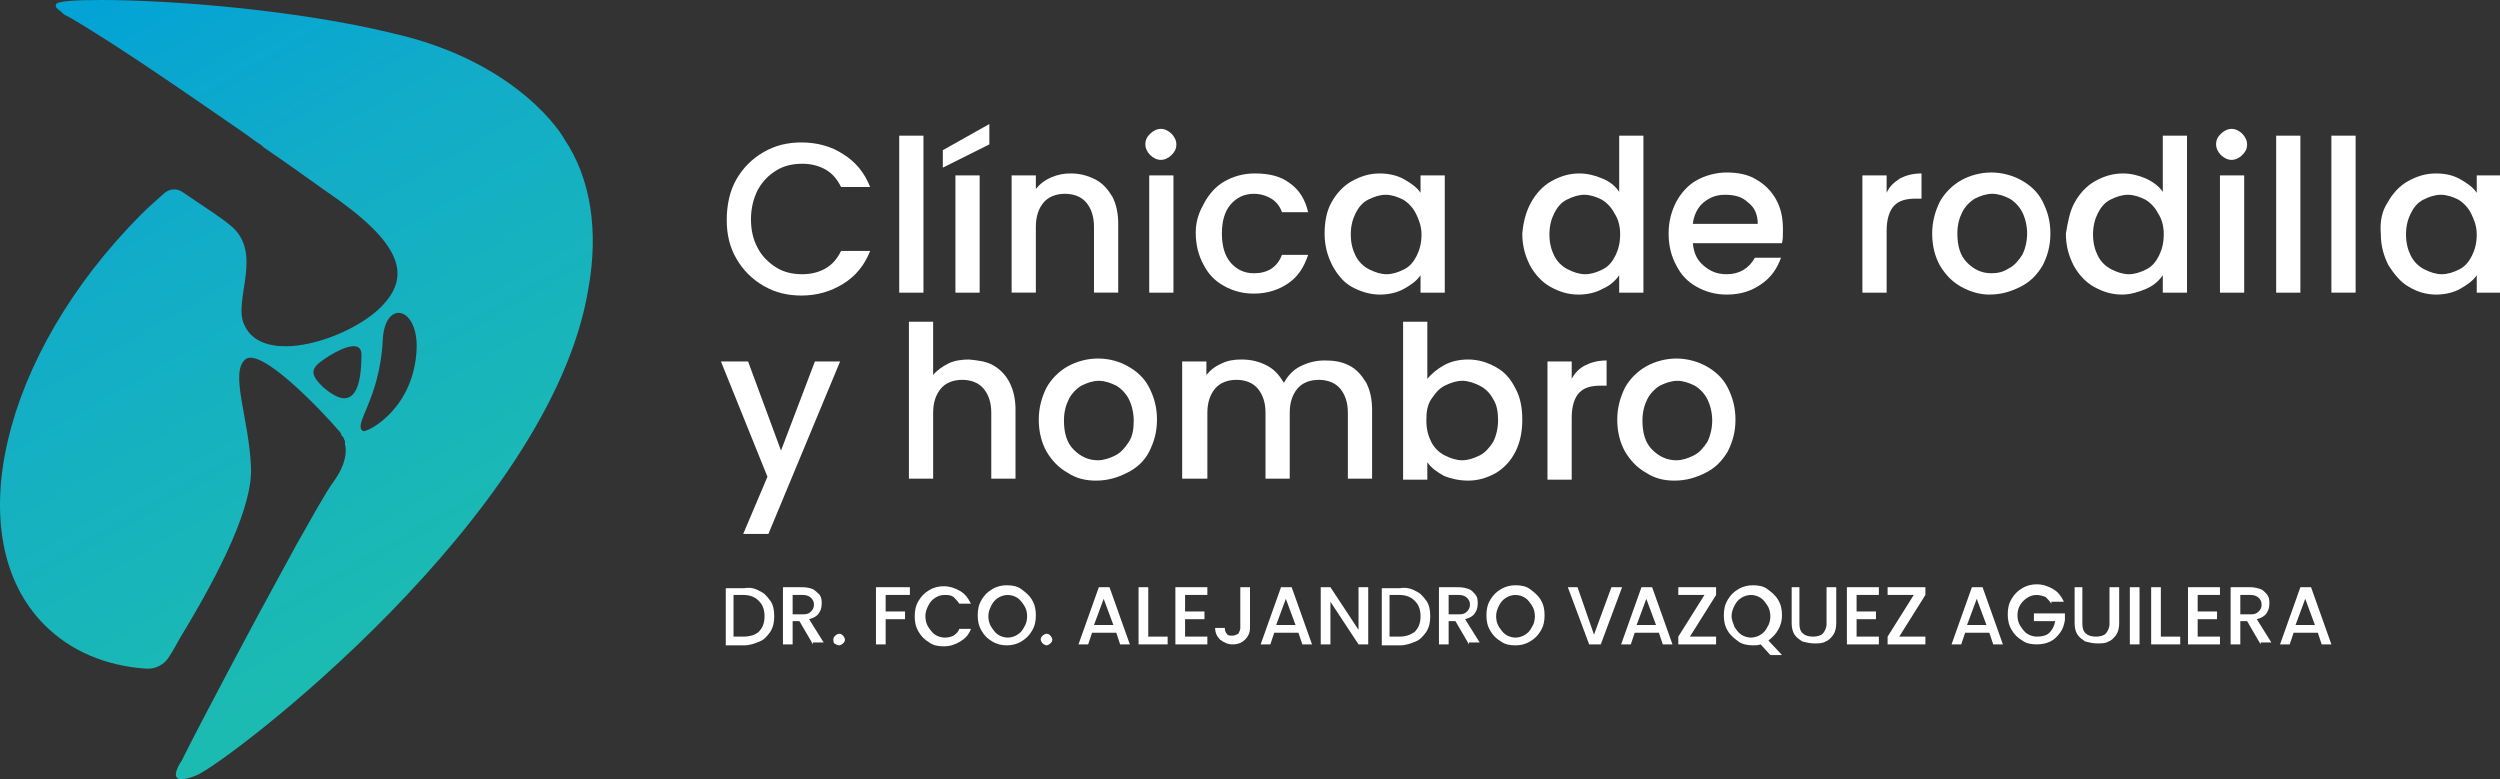 <?xml version="1.0" encoding="utf-8"?>
<!-- Generator: Adobe Illustrator 25.4.1, SVG Export Plug-In . SVG Version: 6.00 Build 0)  -->
<svg version="1.1" id="Layer_1" xmlns="http://www.w3.org/2000/svg" xmlns:xlink="http://www.w3.org/1999/xlink" x="0px" y="0px"
	 viewBox="0 0 258 80.4" style="enable-background:new 0 0 258 80.4;" xml:space="preserve">
<rect x="0" y="0" width="258" height="80.4" fill="#333333" stroke="none"/>
<style type="text/css">
	
		.st0{clip-path:url(#SVGID_00000031197499079777324560000003827247048490117760_);fill:url(#SVGID_00000178170180534537513750000012588479589306164666_);}
	.st1{fill:#FFFFFF;}
</style>
<g>
	<defs>
		<path id="SVGID_1_" d="M33.4,40c-1.5-1.4-1.3-2,0-2.9c1.3-0.9,3.9-2.3,3.9-0.5c0,3.5-0.8,4.5-1.8,4.5C34.9,41.1,34.1,40.6,33.4,40
			 M37.5,44.5c-1.2-0.6,1.7-3.2,2-9.4c0.2-4.2,3.6-3.5,3.5,0.8C42.8,42,38.2,44.5,37.5,44.5C37.5,44.5,37.5,44.5,37.5,44.5 M5.8,0.4
			C5.7,0.6,5.7,0.8,6.3,1.2l0,0c0.1,0.1,0.1,0.1,0.2,0.2C6.6,1.5,6.8,1.6,7,1.7c0.1,0,0.1,0.1,0.2,0.1c5.5,3.2,14.3,9.4,18.1,12
			c0,0,0,0,0,0c0.4,0.3,0.7,0.5,1.1,0.8c0.1,0.1,0.2,0.1,0.3,0.2c0.1,0.1,0.2,0.1,0.3,0.2c0.1,0.1,0.2,0.2,0.2,0.2
			c2.5,1.7,4.7,3.3,6.4,4.5c7.8,5.3,9,8.7,5.7,12c-3.3,3.3-12.2,6.2-14.1,1.8C24,31,27.3,26,23.7,23.2c-0.7-0.6-2.5-1.8-4.9-3.4
			c-0.6-0.4-1.3-0.3-1.8,0.1c-0.8,0.7-1.7,1.5-2.5,2.3C0.1,36.7-4.3,55.6,4.6,64.5c2.7,2.7,6.3,4.2,10.4,4.5c1,0.1,2-0.4,2.5-1.3
			c0.4-0.6,0.7-1.2,1.1-1.9c4.2-6.9,7.5-13.6,7.3-17.6c-0.2-5-2.2-9.7-0.6-11.1c1.6-1.4,8.1,5.5,9.8,7.5l0,0l0,0c0,0,0,0.1,0.1,0.1
			c0,0,0,0,0,0.1c0,0.1,0.1,0.2,0.2,0.3c0.1,0.1,0.1,0.3,0.2,0.4c0,0.1,0,0.1,0,0.2c0,0,0,0.1,0,0.1c0.2,0.8,0.1,2.1-1.1,3.8
			c-0.9,1.2-2.3,3.8-3.9,6.6c0,0,0,0,0,0c-0.6,1.1-1.2,2.2-1.8,3.3c-2.8,5.1-8,14.9-9.9,18.7c-0.1,0.3-0.3,0.5-0.4,0.7
			c0,0.1-0.1,0.1-0.1,0.2c-0.2,0.4-1,2.1,1.9,0.9c3.3-1.4,36.5-26.7,40.4-50.1c1.1-6,0.3-11.5-2.5-15.6c0-0.1-4.5-7.8-17.4-10.8
			C30.7,1,17.5,0,10.5,0C7.8,0,6.1,0.1,5.8,0.4"/>
	</defs>
	<clipPath id="SVGID_00000067228110621194639500000016632234606863464617_">
		<use xlink:href="#SVGID_1_"  style="overflow:visible;"/>
	</clipPath>
	
		<linearGradient id="SVGID_00000035521488599548078640000013527411079856199851_" gradientUnits="userSpaceOnUse" x1="-892.497" y1="3944.862" x2="-891.497" y2="3944.862" gradientTransform="matrix(-38.113 -66.014 -66.014 38.113 226444.703 -209202.734)">
		<stop  offset="0" style="stop-color:#1CBBB1"/>
		<stop  offset="0.621" style="stop-color:#12ACC9"/>
		<stop  offset="1" style="stop-color:#00A2D7"/>
	</linearGradient>
	
		<polygon style="clip-path:url(#SVGID_00000067228110621194639500000016632234606863464617_);fill:url(#SVGID_00000035521488599548078640000013527411079856199851_);" points="
		12.3,109.9 -39.5,20.3 45.4,-28.7 97.2,60.9 	"/>
</g>
<g>
	<path class="st1" d="M76,18.5c0.7-1.2,1.6-2.1,2.8-2.8c1.2-0.7,2.5-1,3.9-1c1.6,0,3.1,0.4,4.3,1.2c1.3,0.8,2.2,1.9,2.8,3.4h-3
		c-0.4-0.8-0.9-1.4-1.6-1.8c-0.7-0.4-1.5-0.6-2.4-0.6c-1,0-1.9,0.2-2.7,0.7c-0.8,0.5-1.4,1.1-1.9,2c-0.4,0.8-0.7,1.8-0.7,3
		c0,1.1,0.2,2.1,0.7,3c0.4,0.8,1.1,1.5,1.9,2c0.8,0.5,1.7,0.7,2.7,0.7c0.9,0,1.7-0.2,2.4-0.6s1.2-1,1.6-1.8h3
		c-0.6,1.5-1.5,2.6-2.8,3.4c-1.3,0.8-2.7,1.2-4.3,1.2c-1.4,0-2.7-0.3-3.9-1c-1.2-0.7-2.1-1.6-2.8-2.8c-0.7-1.2-1-2.5-1-4
		S75.3,19.7,76,18.5z"/>
	<path class="st1" d="M95.3,14v16.2h-2.5V14H95.3z"/>
	<path class="st1" d="M102.1,14.9l-4.8,2.4v-1.8l4.8-2.7V14.9z M101.1,18.1v12.1h-2.5V18.1H101.1z"/>
	<path class="st1" d="M113,18.5c0.8,0.4,1.3,1,1.8,1.8c0.4,0.8,0.6,1.7,0.6,2.8v7.1h-2.5v-6.8c0-1.1-0.3-1.9-0.8-2.5
		c-0.5-0.6-1.3-0.9-2.2-0.9c-0.9,0-1.7,0.3-2.2,0.9c-0.5,0.6-0.8,1.4-0.8,2.5v6.8h-2.5V18.1h2.5v1.4c0.4-0.5,0.9-0.9,1.6-1.2
		s1.3-0.4,2-0.4C111.4,17.9,112.2,18.1,113,18.5z"/>
	<path class="st1" d="M118.7,16c-0.3-0.3-0.5-0.7-0.5-1.1c0-0.5,0.2-0.8,0.5-1.1c0.3-0.3,0.7-0.5,1.1-0.5c0.4,0,0.8,0.2,1.1,0.5
		c0.3,0.3,0.5,0.7,0.5,1.1c0,0.5-0.2,0.8-0.5,1.1c-0.3,0.3-0.7,0.5-1.1,0.5C119.4,16.5,119,16.3,118.7,16z M121.1,18.1v12.1h-2.5
		V18.1H121.1z"/>
	<path class="st1" d="M124.3,20.9c0.5-0.9,1.2-1.7,2.1-2.2c0.9-0.5,1.9-0.8,3.1-0.8c1.5,0,2.7,0.3,3.6,1c1,0.7,1.6,1.7,1.9,3h-2.7
		c-0.2-0.6-0.6-1.1-1.1-1.4c-0.5-0.3-1.1-0.5-1.8-0.5c-1,0-1.8,0.4-2.4,1.1c-0.6,0.7-0.9,1.7-0.9,3s0.3,2.3,0.9,3
		c0.6,0.7,1.4,1.1,2.4,1.1c1.4,0,2.4-0.6,2.9-1.9h2.7c-0.4,1.2-1,2.2-2,2.9c-1,0.7-2.2,1.1-3.6,1.1c-1.2,0-2.2-0.3-3.1-0.8
		c-0.9-0.5-1.6-1.2-2.1-2.2c-0.5-0.9-0.8-2-0.8-3.3S123.8,21.8,124.3,20.9z"/>
	<path class="st1" d="M137.4,20.9c0.5-0.9,1.2-1.7,2.1-2.2c0.9-0.5,1.8-0.8,2.9-0.8c0.9,0,1.8,0.2,2.5,0.6c0.7,0.4,1.3,0.8,1.7,1.4
		v-1.8h2.5v12.1h-2.5v-1.8c-0.4,0.6-1,1-1.7,1.4s-1.6,0.6-2.5,0.6c-1,0-2-0.3-2.9-0.8c-0.9-0.5-1.5-1.3-2-2.2c-0.5-1-0.8-2-0.8-3.3
		C136.7,22.9,136.9,21.8,137.4,20.9z M146.1,22c-0.3-0.6-0.8-1.1-1.3-1.4c-0.6-0.3-1.2-0.5-1.8-0.5c-0.6,0-1.2,0.2-1.8,0.5
		c-0.6,0.3-1,0.8-1.3,1.4c-0.3,0.6-0.5,1.3-0.5,2.2s0.2,1.6,0.5,2.2c0.3,0.6,0.8,1.1,1.4,1.4c0.6,0.3,1.2,0.5,1.8,0.5
		c0.6,0,1.2-0.2,1.8-0.5c0.6-0.3,1-0.8,1.3-1.4c0.3-0.6,0.5-1.3,0.5-2.2S146.4,22.6,146.1,22z"/>
	<path class="st1" d="M158,20.9c0.5-0.9,1.2-1.7,2.1-2.2c0.9-0.5,1.8-0.8,2.9-0.8c0.8,0,1.6,0.2,2.3,0.5c0.8,0.3,1.4,0.8,1.8,1.4V14
		h2.5v16.2h-2.5v-1.8c-0.4,0.6-1,1.1-1.7,1.4c-0.7,0.4-1.6,0.6-2.5,0.6c-1.1,0-2-0.3-2.9-0.8c-0.9-0.5-1.6-1.3-2.1-2.2
		c-0.5-1-0.8-2-0.8-3.3C157.2,22.9,157.5,21.8,158,20.9z M166.6,22c-0.3-0.6-0.8-1.1-1.3-1.4c-0.6-0.3-1.2-0.5-1.8-0.5
		s-1.2,0.2-1.8,0.5c-0.6,0.3-1,0.8-1.3,1.4c-0.3,0.6-0.5,1.3-0.5,2.2s0.2,1.6,0.5,2.2c0.3,0.6,0.8,1.1,1.4,1.4
		c0.6,0.3,1.2,0.5,1.8,0.5c0.6,0,1.2-0.2,1.8-0.5c0.6-0.3,1-0.8,1.3-1.4c0.3-0.6,0.5-1.3,0.5-2.2S167,22.6,166.6,22z"/>
	<path class="st1" d="M183.9,25.1h-9.2c0.1,1,0.4,1.7,1.1,2.3s1.4,0.9,2.4,0.9c1.3,0,2.3-0.6,2.9-1.7h2.7c-0.4,1.1-1,2-2,2.7
		c-1,0.7-2.1,1.1-3.6,1.1c-1.2,0-2.2-0.3-3.1-0.8c-0.9-0.5-1.6-1.2-2.1-2.2c-0.5-0.9-0.8-2-0.8-3.3s0.3-2.3,0.8-3.3
		c0.5-0.9,1.2-1.7,2.1-2.2c0.9-0.5,2-0.8,3.1-0.8c1.1,0,2.2,0.2,3,0.7c0.9,0.5,1.6,1.2,2.1,2.1c0.5,0.9,0.7,1.9,0.7,3.1
		C184,24.3,184,24.7,183.9,25.1z M181.4,23.1c0-0.9-0.3-1.7-1-2.2c-0.6-0.6-1.4-0.8-2.4-0.8c-0.9,0-1.6,0.3-2.2,0.8
		c-0.6,0.5-1,1.3-1.1,2.2H181.4z"/>
	<path class="st1" d="M196.1,18.4c0.6-0.3,1.3-0.5,2.2-0.5v2.6h-0.6c-1,0-1.7,0.2-2.2,0.7c-0.5,0.5-0.8,1.4-0.8,2.6v6.4h-2.5V18.1
		h2.5v1.8C195,19.2,195.5,18.8,196.1,18.4z"/>
	<path class="st1" d="M202.4,29.6c-0.9-0.5-1.6-1.2-2.2-2.2c-0.5-0.9-0.8-2-0.8-3.3c0-1.2,0.3-2.3,0.8-3.3c0.5-0.9,1.3-1.7,2.2-2.2
		c0.9-0.5,2-0.8,3.1-0.8s2.2,0.3,3.1,0.8c0.9,0.5,1.7,1.2,2.2,2.2c0.5,1,0.8,2,0.8,3.3s-0.3,2.3-0.8,3.3c-0.6,1-1.3,1.7-2.3,2.2
		c-1,0.5-2,0.8-3.2,0.8C204.3,30.4,203.3,30.1,202.4,29.6z M207.3,27.7c0.6-0.3,1-0.8,1.4-1.4c0.3-0.6,0.5-1.4,0.5-2.2
		s-0.2-1.6-0.5-2.2s-0.8-1.1-1.3-1.4c-0.6-0.3-1.2-0.5-1.8-0.5c-0.6,0-1.2,0.2-1.8,0.5c-0.5,0.3-1,0.8-1.3,1.4
		c-0.3,0.6-0.5,1.3-0.5,2.2c0,1.3,0.3,2.3,1,3c0.7,0.7,1.5,1.1,2.5,1.1C206.1,28.2,206.7,28.1,207.3,27.7z"/>
	<path class="st1" d="M214.1,20.9c0.5-0.9,1.2-1.7,2.1-2.2c0.9-0.5,1.8-0.8,2.9-0.8c0.8,0,1.6,0.2,2.3,0.5s1.4,0.8,1.8,1.4V14h2.5
		v16.2h-2.5v-1.8c-0.4,0.6-1,1.1-1.7,1.4s-1.6,0.6-2.5,0.6c-1.1,0-2-0.3-2.9-0.8c-0.9-0.5-1.6-1.3-2.1-2.2c-0.5-1-0.8-2-0.8-3.3
		C213.4,22.9,213.6,21.8,214.1,20.9z M222.7,22c-0.3-0.6-0.8-1.1-1.3-1.4c-0.6-0.3-1.2-0.5-1.8-0.5c-0.6,0-1.2,0.2-1.8,0.5
		c-0.6,0.3-1,0.8-1.3,1.4s-0.5,1.3-0.5,2.2s0.2,1.6,0.5,2.2s0.8,1.1,1.4,1.4c0.6,0.3,1.2,0.5,1.8,0.5c0.6,0,1.2-0.2,1.8-0.5
		c0.6-0.3,1-0.8,1.3-1.4c0.3-0.6,0.5-1.3,0.5-2.2S223.1,22.6,222.7,22z"/>
	<path class="st1" d="M229.2,16c-0.3-0.3-0.5-0.7-0.5-1.1c0-0.5,0.2-0.8,0.5-1.1c0.3-0.3,0.7-0.5,1.1-0.5c0.4,0,0.8,0.2,1.1,0.5
		c0.3,0.3,0.5,0.7,0.5,1.1c0,0.5-0.2,0.8-0.5,1.1c-0.3,0.3-0.7,0.5-1.1,0.5C229.9,16.5,229.5,16.3,229.2,16z M231.6,18.1v12.1h-2.5
		V18.1H231.6z"/>
	<path class="st1" d="M237.4,14v16.2h-2.5V14H237.4z"/>
	<path class="st1" d="M243.1,14v16.2h-2.5V14H243.1z"/>
	<path class="st1" d="M246.4,20.9c0.5-0.9,1.2-1.7,2.1-2.2c0.9-0.5,1.8-0.8,2.9-0.8c1,0,1.8,0.2,2.5,0.6c0.7,0.4,1.3,0.8,1.7,1.4
		v-1.8h2.5v12.1h-2.5v-1.8c-0.4,0.6-1,1-1.7,1.4c-0.7,0.4-1.6,0.6-2.5,0.6c-1,0-2-0.3-2.8-0.8c-0.9-0.5-1.5-1.3-2.1-2.2
		c-0.5-1-0.8-2-0.8-3.3C245.6,22.9,245.8,21.8,246.4,20.9z M255,22c-0.3-0.6-0.8-1.1-1.3-1.4c-0.6-0.3-1.2-0.5-1.8-0.5
		c-0.6,0-1.2,0.2-1.8,0.5c-0.6,0.3-1,0.8-1.3,1.4s-0.5,1.3-0.5,2.2s0.2,1.6,0.5,2.2s0.8,1.1,1.4,1.4c0.6,0.3,1.2,0.5,1.8,0.5
		c0.6,0,1.2-0.2,1.8-0.5c0.6-0.3,1-0.8,1.3-1.4c0.3-0.6,0.5-1.3,0.5-2.2S255.3,22.6,255,22z"/>
</g>
<g>
	<path class="st1" d="M86.7,37.3l-7.4,17.8h-2.6l2.5-5.9l-4.8-11.9h2.8l3.4,9.2l3.5-9.2H86.7z"/>
	<path class="st1" d="M102.5,37.7c0.7,0.4,1.3,1,1.7,1.8c0.4,0.8,0.6,1.7,0.6,2.8v7.1h-2.5v-6.8c0-1.1-0.3-1.9-0.8-2.5
		c-0.5-0.6-1.3-0.9-2.2-0.9c-0.9,0-1.7,0.3-2.2,0.9c-0.5,0.6-0.8,1.4-0.8,2.5v6.8h-2.5V33.2h2.5v5.5c0.4-0.5,1-0.9,1.6-1.2
		s1.4-0.4,2.1-0.4C101,37.2,101.8,37.3,102.5,37.7z"/>
	<path class="st1" d="M110.2,48.8c-0.9-0.5-1.6-1.2-2.2-2.2c-0.5-0.9-0.8-2-0.8-3.3c0-1.2,0.3-2.3,0.8-3.3c0.5-0.9,1.3-1.7,2.2-2.2
		c0.9-0.5,2-0.8,3.1-0.8c1.2,0,2.2,0.3,3.1,0.8c0.9,0.5,1.7,1.2,2.2,2.2c0.5,1,0.8,2,0.8,3.3s-0.3,2.3-0.8,3.3s-1.3,1.7-2.3,2.2
		c-1,0.5-2,0.8-3.2,0.8C112.1,49.6,111.1,49.4,110.2,48.8z M115.1,47c0.6-0.3,1-0.8,1.4-1.4c0.4-0.6,0.5-1.4,0.5-2.2
		s-0.2-1.6-0.5-2.2c-0.3-0.6-0.8-1.1-1.3-1.4c-0.6-0.3-1.2-0.5-1.8-0.5c-0.6,0-1.2,0.2-1.8,0.5c-0.5,0.3-1,0.8-1.3,1.4
		c-0.3,0.6-0.5,1.3-0.5,2.2c0,1.3,0.3,2.3,1,3s1.5,1.1,2.5,1.1C113.9,47.5,114.5,47.3,115.1,47z"/>
	<path class="st1" d="M139.2,37.7c0.8,0.4,1.3,1,1.8,1.8c0.4,0.8,0.6,1.7,0.6,2.8v7.1h-2.5v-6.8c0-1.1-0.3-1.9-0.8-2.5
		c-0.5-0.6-1.3-0.9-2.2-0.9s-1.7,0.3-2.2,0.9c-0.5,0.6-0.8,1.4-0.8,2.5v6.8h-2.5v-6.8c0-1.1-0.3-1.9-0.8-2.5
		c-0.5-0.6-1.3-0.9-2.2-0.9s-1.7,0.3-2.2,0.9c-0.5,0.6-0.8,1.4-0.8,2.5v6.8H122V37.3h2.5v1.4c0.4-0.5,0.9-0.9,1.6-1.2
		c0.6-0.3,1.3-0.4,2-0.4c1,0,1.8,0.2,2.6,0.6s1.3,1,1.8,1.8c0.4-0.7,0.9-1.3,1.7-1.7c0.8-0.4,1.6-0.6,2.5-0.6
		C137.6,37.2,138.4,37.3,139.2,37.7z"/>
	<path class="st1" d="M149,37.7c0.7-0.4,1.6-0.6,2.5-0.6c1.1,0,2,0.3,2.9,0.8c0.9,0.5,1.5,1.2,2,2.2c0.5,0.9,0.7,2,0.7,3.2
		c0,1.2-0.2,2.3-0.7,3.3c-0.5,1-1.2,1.7-2,2.2c-0.9,0.5-1.8,0.8-2.9,0.8c-0.9,0-1.8-0.2-2.5-0.5c-0.7-0.4-1.3-0.8-1.7-1.4v1.8h-2.5
		V33.2h2.5v5.9C147.7,38.6,148.3,38.1,149,37.7z M154.1,41.2c-0.3-0.6-0.8-1.1-1.4-1.4c-0.6-0.3-1.2-0.5-1.8-0.5
		c-0.6,0-1.2,0.2-1.8,0.5c-0.6,0.3-1,0.8-1.4,1.4s-0.5,1.3-0.5,2.2s0.2,1.6,0.5,2.2s0.8,1.1,1.4,1.4c0.6,0.3,1.2,0.5,1.8,0.5
		c0.6,0,1.2-0.2,1.8-0.5c0.6-0.3,1-0.8,1.4-1.4c0.3-0.6,0.5-1.4,0.5-2.2S154.5,41.8,154.1,41.2z"/>
	<path class="st1" d="M163.6,37.7c0.6-0.3,1.3-0.5,2.2-0.5v2.6h-0.6c-1,0-1.7,0.2-2.2,0.7c-0.5,0.5-0.8,1.4-0.8,2.6v6.4h-2.5V37.3
		h2.5v1.8C162.5,38.5,163,38,163.6,37.7z"/>
	<path class="st1" d="M169.9,48.8c-0.9-0.5-1.6-1.2-2.2-2.2c-0.5-0.9-0.8-2-0.8-3.3c0-1.2,0.3-2.3,0.8-3.3c0.5-0.9,1.3-1.7,2.2-2.2
		c0.9-0.5,2-0.8,3.1-0.8s2.2,0.3,3.1,0.8c0.9,0.5,1.7,1.2,2.2,2.2c0.5,1,0.8,2,0.8,3.3s-0.3,2.3-0.8,3.3c-0.6,1-1.3,1.7-2.3,2.2
		s-2,0.8-3.2,0.8C171.8,49.6,170.8,49.4,169.9,48.8z M174.8,47c0.6-0.3,1-0.8,1.4-1.4c0.3-0.6,0.5-1.4,0.5-2.2s-0.2-1.6-0.5-2.2
		c-0.3-0.6-0.8-1.1-1.3-1.4c-0.6-0.3-1.2-0.5-1.8-0.5c-0.6,0-1.2,0.2-1.8,0.5c-0.5,0.3-1,0.8-1.3,1.4c-0.3,0.6-0.5,1.3-0.5,2.2
		c0,1.3,0.3,2.3,1,3c0.7,0.7,1.5,1.1,2.5,1.1C173.6,47.5,174.2,47.3,174.8,47z"/>
</g>
<g>
	<path class="st1" d="M78.4,61c0.5,0.2,0.8,0.6,1.1,1c0.3,0.4,0.4,1,0.4,1.6c0,0.6-0.1,1.1-0.4,1.6c-0.3,0.4-0.6,0.8-1.1,1
		c-0.5,0.2-1,0.4-1.6,0.4h-1.9v-5.9h1.9C77.4,60.6,77.9,60.7,78.4,61z M78.3,65.2c0.4-0.4,0.6-0.9,0.6-1.6c0-0.7-0.2-1.2-0.6-1.6
		s-0.9-0.6-1.6-0.6h-1v4.3h1C77.4,65.7,78,65.5,78.3,65.2z"/>
	<path class="st1" d="M83.9,66.5l-1.4-2.4h-0.7v2.4h-1v-5.9h2c0.5,0,0.8,0.1,1.1,0.2c0.3,0.2,0.5,0.4,0.7,0.6
		c0.2,0.3,0.2,0.6,0.2,0.9c0,0.4-0.1,0.7-0.3,1c-0.2,0.3-0.6,0.5-1,0.6l1.5,2.4H83.9z M81.8,63.4h1.1c0.4,0,0.6-0.1,0.8-0.3
		c0.2-0.2,0.3-0.4,0.3-0.7c0-0.3-0.1-0.5-0.3-0.7c-0.2-0.2-0.5-0.3-0.8-0.3h-1.1V63.4z"/>
	<path class="st1" d="M86.1,66.4C86,66.3,86,66.1,86,66c0-0.2,0.1-0.3,0.2-0.4c0.1-0.1,0.3-0.2,0.4-0.2c0.2,0,0.3,0.1,0.4,0.2
		c0.1,0.1,0.2,0.3,0.2,0.4c0,0.2-0.1,0.3-0.2,0.4s-0.3,0.2-0.4,0.2C86.4,66.6,86.3,66.5,86.1,66.4z"/>
	<path class="st1" d="M93.9,60.6v0.8h-2.5v1.7h2v0.8h-2v2.6h-1v-5.9H93.9z"/>
	<path class="st1" d="M94.8,62c0.3-0.5,0.6-0.8,1.1-1.1c0.5-0.3,1-0.4,1.5-0.4c0.6,0,1.2,0.2,1.7,0.5c0.5,0.3,0.8,0.7,1.1,1.3H99
		c-0.2-0.3-0.4-0.5-0.6-0.7c-0.3-0.2-0.6-0.2-0.9-0.2c-0.4,0-0.7,0.1-1,0.3c-0.3,0.2-0.5,0.4-0.7,0.8s-0.3,0.7-0.3,1.1
		s0.1,0.8,0.3,1.1c0.2,0.3,0.4,0.6,0.7,0.8c0.3,0.2,0.7,0.3,1,0.3c0.4,0,0.7-0.1,0.9-0.2c0.3-0.2,0.5-0.4,0.6-0.7h1.2
		c-0.2,0.6-0.6,1-1.1,1.3c-0.5,0.3-1,0.5-1.7,0.5c-0.6,0-1.1-0.1-1.5-0.4c-0.5-0.3-0.8-0.6-1.1-1.1c-0.3-0.5-0.4-1-0.4-1.6
		C94.4,63,94.5,62.5,94.8,62z"/>
	<path class="st1" d="M102.4,66.2c-0.5-0.3-0.8-0.6-1.1-1.1s-0.4-1-0.4-1.6c0-0.6,0.1-1.1,0.4-1.6s0.6-0.8,1.1-1.1
		c0.5-0.3,1-0.4,1.5-0.4c0.6,0,1.1,0.1,1.5,0.4s0.8,0.6,1.1,1.1c0.3,0.5,0.4,1,0.4,1.6c0,0.6-0.1,1.1-0.4,1.6
		c-0.3,0.5-0.6,0.8-1.1,1.1s-1,0.4-1.5,0.4C103.4,66.6,102.9,66.5,102.4,66.2z M105,65.5c0.3-0.2,0.5-0.4,0.7-0.8
		c0.2-0.3,0.3-0.7,0.3-1.1s-0.1-0.8-0.3-1.1c-0.2-0.3-0.4-0.6-0.7-0.8c-0.3-0.2-0.7-0.3-1-0.3s-0.7,0.1-1,0.3
		c-0.3,0.2-0.5,0.4-0.7,0.8s-0.3,0.7-0.3,1.1s0.1,0.8,0.3,1.1s0.4,0.6,0.7,0.8c0.3,0.2,0.7,0.3,1,0.3S104.7,65.7,105,65.5z"/>
	<path class="st1" d="M107.6,66.4c-0.1-0.1-0.2-0.3-0.2-0.4c0-0.2,0.1-0.3,0.2-0.4c0.1-0.1,0.3-0.2,0.4-0.2c0.2,0,0.3,0.1,0.4,0.2
		c0.1,0.1,0.2,0.3,0.2,0.4c0,0.2-0.1,0.3-0.2,0.4s-0.3,0.2-0.4,0.2C107.9,66.6,107.7,66.5,107.6,66.4z"/>
	<path class="st1" d="M115.2,65.3h-2.5l-0.4,1.2h-1l2.1-5.9h1.1l2.1,5.9h-1L115.2,65.3z M114.9,64.5l-1-2.7l-1,2.7H114.9z"/>
	<path class="st1" d="M118.5,65.7h2v0.8h-3v-5.9h1V65.7z"/>
	<path class="st1" d="M122.3,61.4v1.7h2v0.8h-2v1.8h2.3v0.8h-3.3v-5.9h3.3v0.8H122.3z"/>
	<path class="st1" d="M129,60.6v4.2c0,0.5-0.2,0.9-0.5,1.2c-0.3,0.3-0.7,0.5-1.3,0.5c-0.5,0-0.9-0.2-1.3-0.5
		c-0.3-0.3-0.5-0.7-0.5-1.2h1c0,0.3,0.1,0.5,0.2,0.6c0.1,0.2,0.3,0.2,0.6,0.2c0.2,0,0.4-0.1,0.6-0.2c0.1-0.2,0.2-0.4,0.2-0.6v-4.2
		H129z"/>
	<path class="st1" d="M134,65.3h-2.5l-0.4,1.2h-1l2.1-5.9h1.1l2.1,5.9h-1L134,65.3z M133.7,64.5l-1-2.7l-1,2.7H133.7z"/>
	<path class="st1" d="M141.2,66.5h-1l-2.9-4.4v4.4h-1v-5.9h1l2.9,4.4v-4.4h1V66.5z"/>
	<path class="st1" d="M146.1,61c0.5,0.2,0.8,0.6,1.1,1c0.3,0.4,0.4,1,0.4,1.6c0,0.6-0.1,1.1-0.4,1.6c-0.3,0.4-0.6,0.8-1.1,1
		c-0.5,0.2-1,0.4-1.6,0.4h-1.9v-5.9h1.9C145,60.6,145.6,60.7,146.1,61z M146,65.2c0.4-0.4,0.6-0.9,0.6-1.6c0-0.7-0.2-1.2-0.6-1.6
		s-0.9-0.6-1.6-0.6h-1v4.3h1C145.1,65.7,145.6,65.5,146,65.2z"/>
	<path class="st1" d="M151.6,66.5l-1.4-2.4h-0.7v2.4h-1v-5.9h2c0.5,0,0.8,0.1,1.1,0.2s0.5,0.4,0.7,0.6c0.2,0.3,0.2,0.6,0.2,0.9
		c0,0.4-0.1,0.7-0.3,1c-0.2,0.3-0.6,0.5-1,0.6l1.5,2.4H151.6z M149.5,63.4h1.1c0.4,0,0.6-0.1,0.8-0.3c0.2-0.2,0.3-0.4,0.3-0.7
		c0-0.3-0.1-0.5-0.3-0.7c-0.2-0.2-0.5-0.3-0.8-0.3h-1.1V63.4z"/>
	<path class="st1" d="M154.9,66.2c-0.5-0.3-0.8-0.6-1.1-1.1c-0.3-0.5-0.4-1-0.4-1.6c0-0.6,0.1-1.1,0.4-1.6c0.3-0.5,0.6-0.8,1.1-1.1
		s1-0.4,1.5-0.4c0.6,0,1.1,0.1,1.5,0.4s0.8,0.6,1.1,1.1c0.3,0.5,0.4,1,0.4,1.6c0,0.6-0.1,1.1-0.4,1.6c-0.3,0.5-0.6,0.8-1.1,1.1
		s-1,0.4-1.5,0.4C155.8,66.6,155.3,66.5,154.9,66.2z M157.4,65.5c0.3-0.2,0.5-0.4,0.7-0.8c0.2-0.3,0.3-0.7,0.3-1.1s-0.1-0.8-0.3-1.1
		c-0.2-0.3-0.4-0.6-0.7-0.8c-0.3-0.2-0.7-0.3-1-0.3s-0.7,0.1-1,0.3c-0.3,0.2-0.5,0.4-0.7,0.8s-0.3,0.7-0.3,1.1s0.1,0.8,0.3,1.1
		s0.4,0.6,0.7,0.8c0.3,0.2,0.7,0.3,1,0.3S157.1,65.7,157.4,65.5z"/>
	<path class="st1" d="M167.4,60.6l-2.2,5.9H164l-2.2-5.9h1l1.7,4.9l1.8-4.9H167.4z"/>
	<path class="st1" d="M171.2,65.3h-2.5l-0.4,1.2h-1l2.1-5.9h1.1l2.1,5.9h-1L171.2,65.3z M170.9,64.5l-1-2.7l-1,2.7H170.9z"/>
	<path class="st1" d="M174.4,65.7h2.7v0.8h-3.9v-0.8l2.7-4.3h-2.7v-0.8h3.9v0.8L174.4,65.7z"/>
	<path class="st1" d="M182.7,67.6l-1-1.1c-0.3,0.1-0.5,0.1-0.8,0.1c-0.5,0-1.1-0.1-1.5-0.4s-0.8-0.6-1.1-1.1c-0.3-0.5-0.4-1-0.4-1.6
		c0-0.6,0.1-1.1,0.4-1.6c0.3-0.5,0.6-0.8,1.1-1.1s1-0.4,1.5-0.4c0.6,0,1.1,0.1,1.5,0.4s0.8,0.6,1.1,1.1c0.3,0.5,0.4,1,0.4,1.6
		c0,0.5-0.1,1-0.4,1.5c-0.2,0.4-0.6,0.8-1,1.1l1.4,1.5H182.7z M179,64.7c0.2,0.3,0.4,0.6,0.7,0.8c0.3,0.2,0.7,0.3,1,0.3
		s0.7-0.1,1-0.3c0.3-0.2,0.5-0.4,0.7-0.8c0.2-0.3,0.3-0.7,0.3-1.1s-0.1-0.8-0.3-1.1c-0.2-0.3-0.4-0.6-0.7-0.8
		c-0.3-0.2-0.7-0.3-1-0.3s-0.7,0.1-1,0.3c-0.3,0.2-0.5,0.4-0.7,0.8s-0.3,0.7-0.3,1.1S178.9,64.4,179,64.7z"/>
	<path class="st1" d="M185.7,60.6v3.8c0,0.4,0.1,0.8,0.4,1c0.2,0.2,0.6,0.3,1,0.3c0.4,0,0.8-0.1,1-0.3c0.2-0.2,0.4-0.6,0.4-1v-3.8h1
		v3.7c0,0.5-0.1,0.9-0.3,1.2s-0.5,0.6-0.8,0.7c-0.3,0.2-0.7,0.2-1.2,0.2c-0.4,0-0.8-0.1-1.2-0.2c-0.3-0.2-0.6-0.4-0.8-0.7
		c-0.2-0.3-0.3-0.7-0.3-1.2v-3.7H185.7z"/>
	<path class="st1" d="M191.6,61.4v1.7h2v0.8h-2v1.8h2.3v0.8h-3.3v-5.9h3.3v0.8H191.6z"/>
	<path class="st1" d="M196,65.7h2.7v0.8h-3.9v-0.8l2.7-4.3h-2.7v-0.8h3.9v0.8L196,65.7z"/>
	<path class="st1" d="M205.3,65.3h-2.5l-0.4,1.2h-1l2.1-5.9h1.1l2.1,5.9h-1L205.3,65.3z M205,64.5l-1-2.7l-1,2.7H205z"/>
	<path class="st1" d="M211.7,62.3c-0.2-0.3-0.4-0.5-0.6-0.7c-0.3-0.1-0.6-0.2-0.9-0.2c-0.4,0-0.7,0.1-1,0.3
		c-0.3,0.2-0.5,0.4-0.7,0.7c-0.2,0.3-0.3,0.7-0.3,1.1s0.1,0.8,0.3,1.1c0.2,0.3,0.4,0.6,0.7,0.8c0.3,0.2,0.7,0.3,1,0.3
		c0.5,0,1-0.1,1.3-0.4c0.3-0.3,0.5-0.7,0.6-1.2h-2.2v-0.8h3.2V64c-0.1,0.5-0.2,0.9-0.5,1.3c-0.3,0.4-0.6,0.7-1,0.9s-0.9,0.3-1.4,0.3
		c-0.6,0-1.1-0.1-1.5-0.4c-0.5-0.3-0.8-0.6-1.1-1.1c-0.3-0.5-0.4-1-0.4-1.6c0-0.6,0.1-1.1,0.4-1.6s0.6-0.8,1.1-1.1
		c0.5-0.3,1-0.4,1.5-0.4c0.6,0,1.2,0.2,1.7,0.5c0.5,0.3,0.8,0.7,1.1,1.3H211.7z"/>
	<path class="st1" d="M214.9,60.6v3.8c0,0.4,0.1,0.8,0.4,1c0.2,0.2,0.6,0.3,1,0.3c0.4,0,0.8-0.1,1-0.3c0.2-0.2,0.4-0.6,0.4-1v-3.8h1
		v3.7c0,0.5-0.1,0.9-0.3,1.2s-0.5,0.6-0.8,0.7c-0.3,0.2-0.7,0.2-1.2,0.2c-0.4,0-0.8-0.1-1.2-0.2c-0.3-0.2-0.6-0.4-0.8-0.7
		c-0.2-0.3-0.3-0.7-0.3-1.2v-3.7H214.9z"/>
	<path class="st1" d="M220.8,60.6v5.9h-1v-5.9H220.8z"/>
	<path class="st1" d="M223,65.7h2v0.8h-3v-5.9h1V65.7z"/>
	<path class="st1" d="M226.8,61.4v1.7h2v0.8h-2v1.8h2.3v0.8h-3.3v-5.9h3.3v0.8H226.8z"/>
	<path class="st1" d="M233.3,66.5l-1.4-2.4h-0.7v2.4h-1v-5.9h2c0.5,0,0.8,0.1,1.1,0.2s0.5,0.4,0.7,0.6c0.2,0.3,0.2,0.6,0.2,0.9
		c0,0.4-0.1,0.7-0.3,1c-0.2,0.3-0.6,0.5-1,0.6l1.5,2.4H233.3z M231.2,63.4h1.1c0.4,0,0.6-0.1,0.8-0.3c0.2-0.2,0.3-0.4,0.3-0.7
		c0-0.3-0.1-0.5-0.3-0.7c-0.2-0.2-0.5-0.3-0.8-0.3h-1.1V63.4z"/>
	<path class="st1" d="M239.2,65.3h-2.5l-0.4,1.2h-1l2.1-5.9h1.1l2.1,5.9h-1L239.2,65.3z M238.9,64.5l-1-2.7l-1,2.7H238.9z"/>
</g>
</svg>
